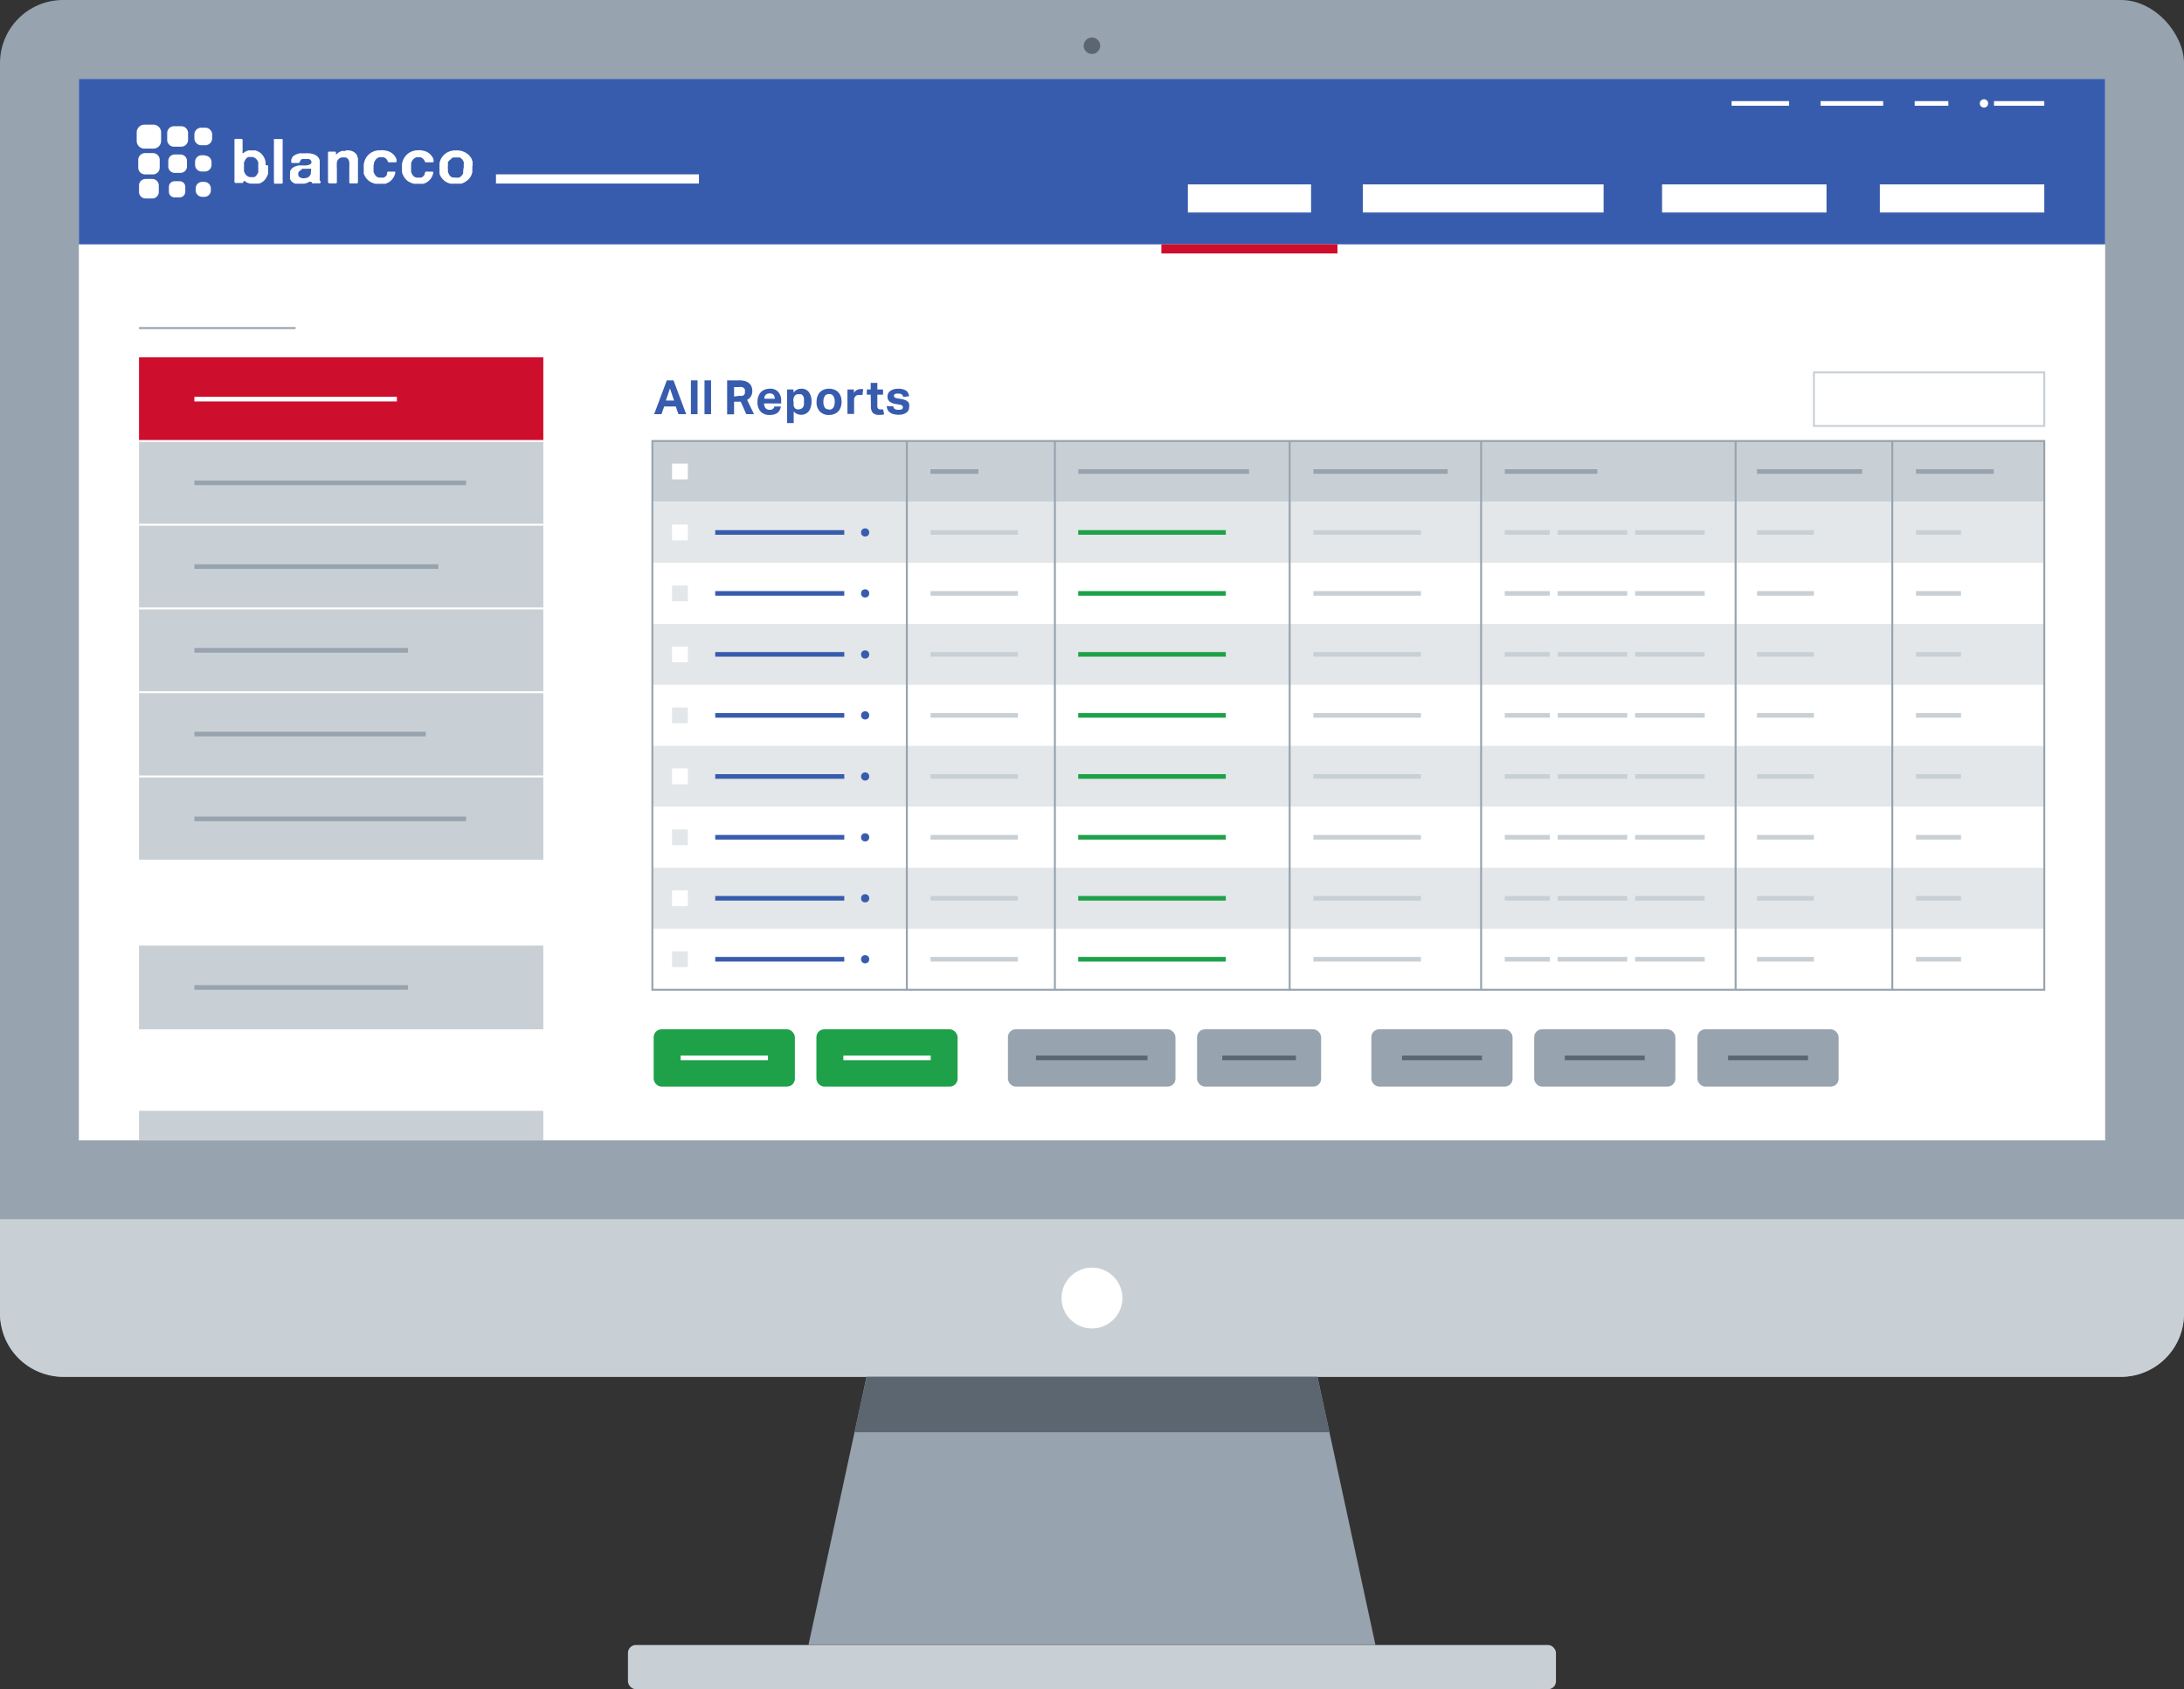<svg xmlns="http://www.w3.org/2000/svg" viewBox="0 0 282.79 218.68"><rect x="0" y="0" width="282.79" height="218.68" fill="#333333" stroke="none"/><defs><style>.cls-1{fill:#c9d0d5;}.cls-2{fill:#97a3ae;}.cls-3{fill:#fff;}.cls-4{fill:#5b6670;}.cls-5{fill:#385cad;}.cls-6{fill:#ce0e2d;}.cls-10,.cls-7,.cls-8{fill:none;stroke-miterlimit:10;stroke-width:0.25px;}.cls-7{stroke:#c9d0d5;}.cls-8{stroke:#fff;}.cls-9{fill:#e3e7e9;}.cls-10{stroke:#97a3ae;}.cls-11{fill:#1ea149;}</style></defs><title>data-erasure-illustration</title><g id="Layer_2" data-name="Layer 2"><g id="Layer_2-2" data-name="Layer 2"><rect class="cls-1" x="81.31" y="212.96" width="120.16" height="5.72" rx="1.02"/><rect class="cls-2" width="282.79" height="178.24" rx="8.17"/><rect class="cls-3" x="72.69" y="-52.27" width="137.42" height="262.37" transform="translate(220.31 -62.48) rotate(90)"/><path class="cls-1" d="M0,157.83v12.25a8.18,8.18,0,0,0,8.17,8.16H274.62a8.19,8.19,0,0,0,8.17-8.16V157.83Z"/><circle class="cls-3" cx="141.39" cy="168.04" r="3.94"/><circle class="cls-4" cx="141.39" cy="5.92" r="1.07"/><polygon class="cls-2" points="178.1 212.96 104.68 212.96 112.2 178.24 170.59 178.24 178.1 212.96"/><polygon class="cls-4" points="170.59 178.24 112.2 178.24 110.65 185.41 172.14 185.41 170.59 178.24"/><rect class="cls-5" x="10.21" y="10.21" width="262.37" height="21.42"/><path class="cls-3" d="M33.44,22.21c0-.05,0-.12,0-.2a1.9,1.9,0,0,0,0-.25v-.25c0-.08,0-.16,0-.22a.83.83,0,0,1,0-.15.25.25,0,0,0,0-.14,1.25,1.25,0,0,0-.33-.48.89.89,0,0,0-.62-.2h-.11l-.11,0-.1,0a.8.8,0,0,0-.37.3,2.25,2.25,0,0,0-.21.44.28.28,0,0,0,0,.13.51.51,0,0,1,0,.13s0,.05,0,.09v.06a.2.2,0,0,1,0,.07.48.48,0,0,0,0,.17.65.65,0,0,0,0,.17.68.68,0,0,1,0,.14.35.35,0,0,0,0,.13,1.76,1.76,0,0,0,.18.39.9.9,0,0,0,.3.28,1,1,0,0,0,.27.11h.09l.08,0h.1l.15,0,.14,0a.77.77,0,0,0,.36-.3,1.65,1.65,0,0,0,.22-.44m1.23-.76a.59.59,0,0,1,0,.17c0,.07,0,.13,0,.16v.07a.15.15,0,0,0,0,.07.59.59,0,0,0,0,.13.49.49,0,0,1,0,.12,1,1,0,0,1,0,.12c0,.06,0,.13,0,.2a.7.7,0,0,1-.06.19,2.43,2.43,0,0,1-.37.63,1.48,1.48,0,0,1-.6.42.94.94,0,0,1-.15.06l-.17,0-.1,0H32.8l-.13,0h-.14l-.1,0a1.71,1.71,0,0,1-.29-.08.85.85,0,0,1-.26-.11l-.09-.07-.09-.07-.05,0,0,0c-.05,0-.08,0-.09,0a.19.19,0,0,0-.05.13.19.19,0,0,1-.07.12l-.11,0H30.6a.21.21,0,0,1-.11,0,.18.18,0,0,1-.13-.15,1.93,1.93,0,0,1,0-.25V18.2a.24.24,0,0,1,0-.15.15.15,0,0,1,.12-.07h0s0,0,0,0h.79a.16.16,0,0,1,.14.13.62.62,0,0,1,0,.21,2,2,0,0,0,0,.23v1.07a.66.66,0,0,0,0,.15.25.25,0,0,1,0,.07.08.08,0,0,0,0,0l.05,0h0l.11-.07.11-.08a1,1,0,0,1,.23-.12,1.28,1.28,0,0,1,.26-.1l.13,0,.13,0h.47l.17,0a.44.44,0,0,1,.15.05,1.78,1.78,0,0,1,.63.39,2.25,2.25,0,0,1,.41.61,1.72,1.72,0,0,1,.07.21l.06.22a.43.43,0,0,1,0,.11s0,.07,0,.12a.11.11,0,0,1,0,.08.33.33,0,0,0,0,.1Z"/><path class="cls-3" d="M35.71,18h.77a.17.17,0,0,1,.12.05.23.23,0,0,1,0,.15c0,.06,0,.12,0,.19v5.11a.34.34,0,0,1,0,.19.24.24,0,0,1-.15.09h-.8a.17.17,0,0,1-.12,0s0-.06-.06-.12V18.51a2.36,2.36,0,0,0,0-.25.37.37,0,0,1,0-.21.12.12,0,0,1,0-.05l.06,0h.08"/><path class="cls-3" d="M40.28,22.18V22a.15.15,0,0,1,0-.09.09.09,0,0,0,0-.06.23.23,0,0,0-.13,0H40l-.12,0-.13,0h-.08a1.46,1.46,0,0,1-.22,0l-.2,0-.13,0L39,22a.77.77,0,0,0-.29.22.5.5,0,0,0-.09.4.4.4,0,0,0,.09.23.37.37,0,0,0,.18.14.92.92,0,0,0,.25.08.93.93,0,0,0,.29,0,1.25,1.25,0,0,0,.29-.05.62.62,0,0,0,.34-.21.79.79,0,0,0,.19-.35.53.53,0,0,0,0-.12.32.32,0,0,1,0-.13Zm1.22,1.25a1.1,1.1,0,0,1,0,.18.1.1,0,0,1-.08.12.27.27,0,0,1-.12,0h-.73a.23.23,0,0,1-.11,0,.18.18,0,0,1-.09-.1.39.39,0,0,0-.08-.1l0,0H40.2l-.08,0a.2.2,0,0,1-.08,0l-.09.06-.1.05-.22.08-.25.06-.11,0H39a.49.49,0,0,1-.17,0h-.08l-.11,0a.17.17,0,0,1-.1,0l-.16,0a.33.33,0,0,1-.14,0,1.69,1.69,0,0,1-.42-.23,1.09,1.09,0,0,1-.27-.38l0-.12a.74.74,0,0,1,0-.14.12.12,0,0,1,0-.08.19.19,0,0,0,0-.08,1,1,0,0,1,0-.11v-.11a.34.34,0,0,0,0-.13,1.05,1.05,0,0,0,0-.19.77.77,0,0,1,.07-.16,1,1,0,0,1,.32-.36,2.07,2.07,0,0,1,.47-.21.86.86,0,0,1,.23-.06l.23,0,.14,0,.15,0a.25.25,0,0,1,.12,0,.25.25,0,0,0,.12,0h.12l.13,0,.32-.07a.51.51,0,0,0,.26-.14.39.39,0,0,0,.1-.16s0,0,0,0a.08.08,0,0,1,0,0s0,0,0,0v-.05s0,0,0-.07a.07.07,0,0,0,0,0,.5.5,0,0,0-.35-.34.84.84,0,0,0-.18,0,.74.74,0,0,0-.21,0l-.21,0a.61.61,0,0,0-.17,0l-.1,0-.09.06-.09.09a.41.41,0,0,0-.06.11,1,1,0,0,0-.07.15.18.18,0,0,1-.12.1l-.14,0h-.74l0,0a.13.13,0,0,1-.09-.1v-.08s0-.06,0-.08,0-.11,0-.16.05-.1.07-.15a.22.22,0,0,0,.05-.08l0-.08a.91.91,0,0,1,.17-.17l0,0,.08-.06.07-.05a2,2,0,0,1,.3-.14l.33-.1a.66.66,0,0,1,.21,0l.21,0h.19a4.75,4.75,0,0,1,.66,0,2.39,2.39,0,0,1,.57.12,1.37,1.37,0,0,1,.43.24,1,1,0,0,1,.29.39.79.79,0,0,1,.06.32c0,.12,0,.24,0,.36V23a.88.88,0,0,0,0,.29v.05a.43.43,0,0,0,0,.05"/><path class="cls-3" d="M44.83,19.46a1.88,1.88,0,0,1,.83.13,1.25,1.25,0,0,1,.53.46.66.66,0,0,1,.09.19c0,.07,0,.14.07.21a.5.5,0,0,1,0,.12.36.36,0,0,0,0,.11s0,.06,0,.07a1.79,1.79,0,0,1,0,.24v2.27c0,.11,0,.21,0,.3a.16.16,0,0,1-.12.18l-.12,0h-.76a.19.19,0,0,1-.12-.07.25.25,0,0,1,0-.13V21.6a4.68,4.68,0,0,0,0-.55.8.8,0,0,0-.15-.44.65.65,0,0,0-.34-.23h-.09l-.09,0a.4.4,0,0,0-.11,0h-.2a.81.81,0,0,0-.31.13.76.76,0,0,0-.32.54,6.51,6.51,0,0,0,0,.81v1.66a.5.5,0,0,1,0,.12.17.17,0,0,1-.14.1l-.22,0h-.6a.14.14,0,0,1-.13-.06.29.29,0,0,1-.06-.21V19.91c0-.06,0-.11,0-.16a.17.17,0,0,1,.05-.12.07.07,0,0,1,0,0l.08,0h.69l.12,0a.14.14,0,0,1,.08.07l0,.11a.15.15,0,0,1,0,.06.09.09,0,0,0,0,.05.11.11,0,0,0,0,.05l0,0a.15.15,0,0,0,.15-.06l.12-.11a2.16,2.16,0,0,1,.5-.26.76.76,0,0,1,.16,0l.17,0h.14"/><path class="cls-3" d="M49.3,19.45a2.55,2.55,0,0,1,1.13.19,1.79,1.79,0,0,1,.72.61,1.27,1.27,0,0,1,.2.44l0,.11a.2.2,0,0,1,0,.11.13.13,0,0,1-.12.1l-.2,0h-.59a.2.2,0,0,1-.13,0,.18.18,0,0,1-.09-.1,1.47,1.47,0,0,0-.06-.14l-.11-.16a.86.86,0,0,0-.14-.13,1,1,0,0,0-.25-.12h-.1l-.1,0h-.08a1,1,0,0,0-.27,0,.94.94,0,0,0-.39.23,1.13,1.13,0,0,0-.24.36.6.6,0,0,0-.06.19c0,.07,0,.14-.05.22a.13.13,0,0,0,0,.06.2.2,0,0,1,0,.07,1.35,1.35,0,0,0,0,.22,1.21,1.21,0,0,0,0,.23.22.22,0,0,0,0,.09.52.52,0,0,1,0,.11.5.5,0,0,0,0,.12,2.68,2.68,0,0,0,.16.34,1,1,0,0,0,.23.26l.1.06a.89.89,0,0,0,.19.07l.24,0h.17l.12,0,.1,0a.87.87,0,0,0,.39-.31.41.41,0,0,0,0-.09.93.93,0,0,1,.05-.1,1.42,1.42,0,0,0,0-.16.26.26,0,0,1,.12-.11.7.7,0,0,1,.24,0h.4l.1,0h.14l.05,0a.19.19,0,0,1,0,.09.29.29,0,0,1,0,.13,2.09,2.09,0,0,1-.19.48,1.81,1.81,0,0,1-1.09.87l-.17,0a1.08,1.08,0,0,0-.19,0h-.54a.26.26,0,0,0-.12,0,.2.2,0,0,1-.11,0h-.17l-.18-.05-.15-.06a1.81,1.81,0,0,1-.66-.41,2.08,2.08,0,0,1-.44-.64.76.76,0,0,1-.06-.16,1.21,1.21,0,0,1,0-.18.13.13,0,0,1,0-.06.25.25,0,0,0,0-.07.36.36,0,0,1,0-.11.45.45,0,0,0,0-.12V21.8a.29.29,0,0,1,0-.09.3.3,0,0,1,0-.1v-.07a.08.08,0,0,1,0-.07.34.34,0,0,0,0-.1.34.34,0,0,1,0-.1c0-.1.05-.19.07-.28a2,2,0,0,1,.07-.26,2.39,2.39,0,0,1,.47-.7,2,2,0,0,1,.71-.44.73.73,0,0,1,.24-.07l.26-.06h.25"/><path class="cls-3" d="M54.09,19.45a2.55,2.55,0,0,1,1.13.19,1.79,1.79,0,0,1,.72.61,1.27,1.27,0,0,1,.2.44l0,.11a.2.2,0,0,1,0,.11c0,.06-.06.1-.12.1l-.2,0h-.59a.2.2,0,0,1-.13,0,.18.18,0,0,1-.09-.1s0-.09-.07-.14a.91.91,0,0,0-.11-.16.53.53,0,0,0-.13-.13,1,1,0,0,0-.26-.12h-.1l-.09,0H54.2a1,1,0,0,0-.27,0,.94.94,0,0,0-.39.23,1.13,1.13,0,0,0-.24.36,1.07,1.07,0,0,0-.07.19c0,.07,0,.14,0,.22a.13.13,0,0,0,0,.06.2.2,0,0,1,0,.07,1.35,1.35,0,0,0,0,.22,1.21,1.21,0,0,0,0,.23.22.22,0,0,0,0,.09.52.52,0,0,1,0,.11.5.5,0,0,0,0,.12,1.77,1.77,0,0,0,.16.34,1,1,0,0,0,.23.26l.1.06a.73.73,0,0,0,.19.07l.24,0h.17l.12,0,.1,0a.84.84,0,0,0,.38-.31.47.47,0,0,0,.06-.09l0-.1a1.66,1.66,0,0,0,.06-.16.26.26,0,0,1,.12-.11.7.7,0,0,1,.24,0h.4l.1,0h.13a.06.06,0,0,1,0,0,.15.15,0,0,1,.06.09.2.2,0,0,1,0,.13,2.67,2.67,0,0,1-.18.48,1.81,1.81,0,0,1-1.09.87l-.18,0-.18,0H54a.26.26,0,0,0-.12,0,.25.25,0,0,1-.12,0H53.6l-.18-.05a1,1,0,0,1-.16-.06,2,2,0,0,1-.66-.41,2.25,2.25,0,0,1-.43-.64.77.77,0,0,1-.07-.16,1.21,1.21,0,0,0-.05-.18v-.06a.25.25,0,0,0,0-.07.36.36,0,0,1,0-.11.45.45,0,0,0,0-.12V21.8a.15.15,0,0,1,0-.09.16.16,0,0,1,0-.1v-.07a.08.08,0,0,1,0-.07.34.34,0,0,0,0-.1.34.34,0,0,1,0-.1c0-.1,0-.19.07-.28a1.11,1.11,0,0,1,.07-.26,2.21,2.21,0,0,1,.47-.7,2,2,0,0,1,.71-.44.73.73,0,0,1,.24-.07l.26-.06h.25"/><path class="cls-3" d="M60.05,21.78v-.3a.15.15,0,0,1,0-.09.28.28,0,0,0,0-.09.09.09,0,0,0,0-.05l0-.13a.5.5,0,0,0,0-.13,1.44,1.44,0,0,0-.21-.37,1,1,0,0,0-.34-.24l-.1,0-.1,0-.15,0h-.26a.27.27,0,0,1-.12,0l-.09,0a.88.88,0,0,0-.34.26A1.25,1.25,0,0,0,58,21a1,1,0,0,0,0,.17l0,.18a.25.25,0,0,0,0,.08v.09a1,1,0,0,0,0,.34V22a.59.59,0,0,1,0,.13l0,.12a2.59,2.59,0,0,0,.18.4.8.8,0,0,0,.3.27.38.38,0,0,0,.13.06l.15,0h.12L59,23h.13l.14,0,.12,0a.78.78,0,0,0,.35-.22,1.07,1.07,0,0,0,.23-.34,1,1,0,0,0,0-.16,1.36,1.36,0,0,1,0-.17A.13.13,0,0,0,60,22a.13.13,0,0,1,0-.06v-.08a.25.25,0,0,1,0-.08m1.16-.29a.46.46,0,0,1,0,.14.52.52,0,0,1,0,.14v.08a.53.53,0,0,0,0,.13.62.62,0,0,1,0,.13l0,.1s0,.07,0,.11a.64.64,0,0,0-.06.18,1.34,1.34,0,0,1-.07.18,1.78,1.78,0,0,1-.46.63,2.51,2.51,0,0,1-.68.41.83.83,0,0,1-.21.06l-.21,0-.09,0h-.65a.11.11,0,0,1-.08,0H58.5l-.16,0a.43.43,0,0,1-.16-.05L58,23.67l-.18-.08a2.25,2.25,0,0,1-.5-.4,1.86,1.86,0,0,1-.35-.54.52.52,0,0,1-.06-.16s0-.11,0-.17a.25.25,0,0,1,0-.07.25.25,0,0,0,0-.08.51.51,0,0,1,0-.13.68.68,0,0,0,0-.14v-.14a.28.28,0,0,1,0-.14c0-.06,0-.11,0-.14v-.06a.19.19,0,0,0,0-.08.14.14,0,0,1,0-.09.17.17,0,0,0,0-.07.22.22,0,0,1,0-.08.83.83,0,0,0,.06-.21,1.59,1.59,0,0,1,.07-.2,2,2,0,0,1,.36-.55,2.35,2.35,0,0,1,.51-.41l.17-.08.19-.07a.79.79,0,0,1,.22-.06l.24-.05h.25a2.61,2.61,0,0,1,.83.09,2.3,2.3,0,0,1,.63.3l.19.14a.64.64,0,0,1,.16.17,1,1,0,0,1,.13.16l.11.17a.66.66,0,0,1,.09.19c0,.07,0,.14.07.22s0,.09,0,.13l0,.15a.15.15,0,0,1,0,.07.13.13,0,0,0,0,.06.14.14,0,0,1,0,.09.28.28,0,0,0,0,.09"/><path class="cls-3" d="M23.26,23.46H22.6a.73.73,0,0,0-.73.72v.65a.73.73,0,0,0,.73.72h.66a.73.73,0,0,0,.73-.72v-.65a.73.73,0,0,0-.73-.72"/><path class="cls-3" d="M26.48,23.54h-.27a.85.85,0,0,0-.87.82v.27a.84.84,0,0,0,.82.85h.28a.83.83,0,0,0,.86-.81v-.27a.84.84,0,0,0-.83-.85"/><path class="cls-3" d="M26.52,20.1h-.4a.85.85,0,0,0-.86.86v.39a.85.85,0,0,0,.86.85h.4a.86.86,0,0,0,.87-.85V21a.86.86,0,0,0-.87-.86"/><path class="cls-3" d="M19.79,19.82h-1a.88.88,0,0,0-.89.88v1a.88.88,0,0,0,.89.88h1a.88.88,0,0,0,.89-.88v-1a.88.88,0,0,0-.89-.88"/><path class="cls-3" d="M19.86,16.14H18.7a1,1,0,0,0-1,.95v1.15a1,1,0,0,0,1,1h1.16a1,1,0,0,0,1-1V17.09a1,1,0,0,0-1-.95"/><path class="cls-3" d="M23.45,16.34h-.91a.88.88,0,0,0-.89.87v.9a.88.88,0,0,0,.89.88h.91a.89.89,0,0,0,.9-.88v-.9a.88.88,0,0,0-.9-.87"/><path class="cls-3" d="M19.72,23.17h-.88A.84.84,0,0,0,18,24v.86a.84.84,0,0,0,.84.83h.88a.84.84,0,0,0,.84-.83V24a.84.84,0,0,0-.84-.83"/><path class="cls-3" d="M23.36,20h-.73a.83.83,0,0,0-.84.83v.72a.83.83,0,0,0,.84.83h.73a.84.84,0,0,0,.85-.83v-.72a.84.84,0,0,0-.85-.83"/><path class="cls-3" d="M26.58,16.53h-.51a.89.89,0,0,0-.9.88v.5a.89.89,0,0,0,.9.89h.51a.89.89,0,0,0,.89-.89v-.5a.89.89,0,0,0-.89-.88"/><rect class="cls-3" x="64.22" y="22.57" width="26.28" height="1.19"/><rect class="cls-3" x="258.19" y="13.09" width="6.51" height="0.6"/><rect class="cls-6" x="150.38" y="31.62" width="22.8" height="1.19"/><rect class="cls-3" x="153.81" y="23.87" width="15.95" height="3.64"/><rect class="cls-3" x="176.46" y="23.87" width="31.18" height="3.64"/><rect class="cls-3" x="215.21" y="23.87" width="21.29" height="3.64"/><rect class="cls-3" x="243.41" y="23.87" width="21.29" height="3.64"/><path class="cls-3" d="M257.43,13.39a.54.54,0,1,1-.53-.54A.53.53,0,0,1,257.43,13.39Z"/><rect class="cls-3" x="247.92" y="13.09" width="4.36" height="0.6"/><rect class="cls-3" x="235.73" y="13.09" width="8.11" height="0.6"/><rect class="cls-3" x="224.21" y="13.09" width="7.44" height="0.6"/><path class="cls-5" d="M86.34,49.24h.87l1.64,4.38h-1l-.35-1H86l-.35,1H84.7Zm.94,2.61-.53-1.56-.53,1.56Z"/><path class="cls-5" d="M89.46,49.24h.86v4.38h-.86Z"/><path class="cls-5" d="M91.22,49.24h.85v4.38h-.85Z"/><path class="cls-5" d="M94.15,49.24H95.7a2.6,2.6,0,0,1,.85.12,1.4,1.4,0,0,1,.52.32,1,1,0,0,1,.26.43,1.48,1.48,0,0,1,.08.46,1.41,1.41,0,0,1-.16.71,1.19,1.19,0,0,1-.51.48l.89,1.86h-1L95.91,52h-.86v1.64h-.9Zm1.61,2a1.25,1.25,0,0,0,.36,0,.54.54,0,0,0,.22-.13.43.43,0,0,0,.11-.2,1,1,0,0,0,0-.25.85.85,0,0,0,0-.23.59.59,0,0,0-.13-.19.68.68,0,0,0-.24-.13,1.54,1.54,0,0,0-.4,0h-.63v1.22Z"/><path class="cls-5" d="M101.11,52.62a1.28,1.28,0,0,1-.43.82,1.64,1.64,0,0,1-1,.28,1.53,1.53,0,0,1-1.2-.45,1.76,1.76,0,0,1-.4-1.24,2,2,0,0,1,.12-.72,1.46,1.46,0,0,1,.32-.54,1.25,1.25,0,0,1,.51-.33,1.67,1.67,0,0,1,.65-.12,1.35,1.35,0,0,1,1.1.43,1.64,1.64,0,0,1,.37,1.13v.35H98.93a1,1,0,0,0,.19.6.68.68,0,0,0,.55.22.54.54,0,0,0,.6-.43Zm-.79-1a.78.78,0,0,0-.16-.51.66.66,0,0,0-.51-.18.73.73,0,0,0-.3.05.71.71,0,0,0-.22.15.83.83,0,0,0-.14.22.81.81,0,0,0,0,.27Z"/><path class="cls-5" d="M101.92,50.42h.83v.42a1.19,1.19,0,0,1,1-.52,1.15,1.15,0,0,1,1,.46,2.05,2.05,0,0,1,.33,1.24,2.5,2.5,0,0,1-.1.69,1.52,1.52,0,0,1-.27.54,1.22,1.22,0,0,1-.44.34,1.34,1.34,0,0,1-1.06,0,1.05,1.05,0,0,1-.44-.34v1.52h-.86Zm.85,1.62a2.14,2.14,0,0,0,0,.5.71.71,0,0,0,.17.31.63.63,0,0,0,.25.14,1.07,1.07,0,0,0,.25,0,.76.76,0,0,0,.27-.05.66.66,0,0,0,.23-.18,1,1,0,0,0,.15-.31,1.93,1.93,0,0,0,0-.45,2.14,2.14,0,0,0,0-.48.89.89,0,0,0-.14-.31.6.6,0,0,0-.22-.17.76.76,0,0,0-.27,0,.73.73,0,0,0-.27,0,.79.79,0,0,0-.23.14.71.71,0,0,0-.18.29,1.47,1.47,0,0,0-.06.46Z"/><path class="cls-5" d="M107.35,53.72a1.55,1.55,0,0,1-1.19-.45,1.7,1.7,0,0,1-.43-1.26,1.94,1.94,0,0,1,.12-.7,1.46,1.46,0,0,1,.32-.54,1.5,1.5,0,0,1,.51-.33,1.81,1.81,0,0,1,.67-.12,1.78,1.78,0,0,1,.67.12,1.54,1.54,0,0,1,.52.33,1.61,1.61,0,0,1,.32.54,2.19,2.19,0,0,1,.11.7,2,2,0,0,1-.12.72,1.35,1.35,0,0,1-.32.53,1.39,1.39,0,0,1-.51.34A1.78,1.78,0,0,1,107.35,53.72Zm0-.69a.63.63,0,0,0,.55-.26,1.36,1.36,0,0,0,.18-.76,1.28,1.28,0,0,0-.18-.74.6.6,0,0,0-.55-.26.62.62,0,0,0-.55.26,1.28,1.28,0,0,0-.18.74,1.33,1.33,0,0,0,.18.76A.63.63,0,0,0,107.35,53Z"/><path class="cls-5" d="M109.73,50.42h.84v.45a1,1,0,0,1,.38-.38,1,1,0,0,1,.48-.12h.2l.14,0-.1.77a1.86,1.86,0,0,0-.36,0,1.12,1.12,0,0,0-.27,0,.56.56,0,0,0-.24.13.62.62,0,0,0-.21.47v1.85h-.86Z"/><path class="cls-5" d="M112.74,51.09h-.5v-.67h.5v-.85h.86v.85h.74v.67h-.74v1.47a.47.47,0,0,0,.1.34A.4.4,0,0,0,114,53h.18a.47.47,0,0,0,.17,0l.13.63a2.49,2.49,0,0,1-.35.08l-.32,0a1.11,1.11,0,0,1-.78-.25,1.17,1.17,0,0,1-.26-.85Z"/><path class="cls-5" d="M115.67,52.6a.44.44,0,0,0,.23.37,1,1,0,0,0,.44.08,1,1,0,0,0,.44-.07.29.29,0,0,0,.13-.25.33.33,0,0,0-.09-.22.5.5,0,0,0-.31-.12l-.44-.08a1.87,1.87,0,0,1-.87-.31.81.81,0,0,1-.28-.68.87.87,0,0,1,.1-.42,1,1,0,0,1,.28-.31,1.63,1.63,0,0,1,.44-.2,2.45,2.45,0,0,1,.56-.07,2.32,2.32,0,0,1,.64.08,1.37,1.37,0,0,1,.42.2.79.79,0,0,1,.24.31,1.29,1.29,0,0,1,.12.38l-.76.1a.6.6,0,0,0-.2-.33.73.73,0,0,0-.44-.1,1.17,1.17,0,0,0-.29,0,.54.54,0,0,0-.17.07.24.24,0,0,0-.1.1.36.36,0,0,0,0,.1.25.25,0,0,0,.09.22.93.93,0,0,0,.37.12l.41.07a2.73,2.73,0,0,1,.55.14,1.22,1.22,0,0,1,.36.21.71.71,0,0,1,.18.3,1.56,1.56,0,0,1,0,.4.86.86,0,0,1-.34.72,1.7,1.7,0,0,1-1.06.28,2.44,2.44,0,0,1-.55-.06,1.17,1.17,0,0,1-.46-.18,1,1,0,0,1-.34-.34,1.08,1.08,0,0,1-.15-.54Z"/><rect class="cls-6" x="18" y="46.25" width="52.35" height="10.84"/><rect class="cls-7" x="234.87" y="48.21" width="29.83" height="6.93"/><rect class="cls-1" x="18" y="57.09" width="52.35" height="10.84"/><rect class="cls-1" x="18" y="67.93" width="52.35" height="10.84"/><rect class="cls-1" x="18" y="78.77" width="52.35" height="10.84"/><rect class="cls-1" x="18" y="89.61" width="52.35" height="10.84"/><rect class="cls-1" x="18" y="100.45" width="52.35" height="10.84"/><rect class="cls-1" x="18" y="122.41" width="52.35" height="10.84"/><rect class="cls-1" x="18" y="143.8" width="52.35" height="3.82"/><rect class="cls-3" x="25.17" y="51.37" width="26.22" height="0.6"/><rect class="cls-2" x="25.17" y="62.21" width="35.18" height="0.6"/><rect class="cls-2" x="25.17" y="73.05" width="31.59" height="0.6"/><rect class="cls-2" x="25.17" y="83.89" width="27.65" height="0.6"/><rect class="cls-2" x="25.17" y="127.53" width="27.65" height="0.6"/><rect class="cls-2" x="25.17" y="94.73" width="29.95" height="0.6"/><rect class="cls-2" x="25.17" y="105.71" width="35.18" height="0.6"/><line class="cls-8" x1="18" y1="67.93" x2="70.35" y2="67.93"/><line class="cls-8" x1="18" y1="57.09" x2="70.35" y2="57.09"/><line class="cls-8" x1="18" y1="78.77" x2="70.35" y2="78.77"/><line class="cls-8" x1="18" y1="89.61" x2="70.35" y2="89.61"/><line class="cls-8" x1="18" y1="100.52" x2="70.35" y2="100.52"/><rect class="cls-1" x="84.47" y="57.09" width="32.95" height="7.89"/><rect class="cls-1" x="117.42" y="57.09" width="19.17" height="7.89"/><rect class="cls-1" x="136.59" y="57.09" width="30.4" height="7.89"/><rect class="cls-1" x="166.99" y="57.09" width="24.78" height="7.89"/><rect class="cls-1" x="191.78" y="57.09" width="32.95" height="7.89"/><rect class="cls-1" x="224.73" y="57.09" width="20.29" height="7.89"/><rect class="cls-1" x="245.02" y="57.09" width="19.68" height="7.89"/><rect class="cls-9" x="84.47" y="64.99" width="32.95" height="7.89"/><rect class="cls-9" x="117.42" y="64.99" width="19.17" height="7.89"/><rect class="cls-9" x="136.59" y="64.99" width="30.4" height="7.89"/><rect class="cls-9" x="166.99" y="64.99" width="24.78" height="7.89"/><rect class="cls-9" x="191.78" y="64.99" width="32.95" height="7.89"/><rect class="cls-9" x="224.73" y="64.99" width="20.29" height="7.89"/><rect class="cls-9" x="245.02" y="64.99" width="19.68" height="7.89"/><rect class="cls-3" x="84.47" y="72.88" width="32.95" height="7.89"/><rect class="cls-3" x="117.42" y="72.88" width="19.17" height="7.89"/><rect class="cls-3" x="136.59" y="72.88" width="30.4" height="7.89"/><rect class="cls-3" x="166.99" y="72.88" width="24.78" height="7.89"/><rect class="cls-3" x="191.78" y="72.88" width="32.95" height="7.89"/><rect class="cls-3" x="224.73" y="72.88" width="20.29" height="7.89"/><rect class="cls-3" x="245.02" y="72.88" width="19.68" height="7.89"/><rect class="cls-9" x="84.47" y="80.77" width="32.95" height="7.89"/><rect class="cls-9" x="117.42" y="80.77" width="19.17" height="7.89"/><rect class="cls-9" x="136.59" y="80.77" width="30.4" height="7.89"/><rect class="cls-9" x="166.99" y="80.77" width="24.78" height="7.89"/><rect class="cls-9" x="191.78" y="80.77" width="32.95" height="7.89"/><rect class="cls-9" x="224.73" y="80.77" width="20.29" height="7.89"/><rect class="cls-9" x="245.02" y="80.77" width="19.68" height="7.89"/><rect class="cls-3" x="84.47" y="88.66" width="32.95" height="7.89"/><rect class="cls-3" x="117.42" y="88.66" width="19.17" height="7.89"/><rect class="cls-3" x="136.59" y="88.66" width="30.4" height="7.89"/><rect class="cls-3" x="166.99" y="88.66" width="24.78" height="7.89"/><rect class="cls-3" x="191.78" y="88.66" width="32.95" height="7.89"/><rect class="cls-3" x="224.73" y="88.66" width="20.29" height="7.89"/><rect class="cls-3" x="245.02" y="88.66" width="19.68" height="7.89"/><rect class="cls-9" x="84.47" y="96.56" width="32.95" height="7.89"/><rect class="cls-9" x="117.42" y="96.56" width="19.17" height="7.89"/><rect class="cls-9" x="136.59" y="96.56" width="30.4" height="7.89"/><rect class="cls-9" x="166.99" y="96.56" width="24.78" height="7.89"/><rect class="cls-9" x="191.78" y="96.56" width="32.95" height="7.89"/><rect class="cls-9" x="224.73" y="96.56" width="20.29" height="7.89"/><rect class="cls-9" x="245.02" y="96.56" width="19.68" height="7.89"/><rect class="cls-3" x="84.47" y="104.45" width="32.95" height="7.89"/><rect class="cls-3" x="117.42" y="104.45" width="19.17" height="7.89"/><rect class="cls-3" x="136.59" y="104.45" width="30.4" height="7.89"/><rect class="cls-3" x="166.99" y="104.45" width="24.78" height="7.89"/><rect class="cls-3" x="191.78" y="104.45" width="32.95" height="7.89"/><rect class="cls-3" x="224.73" y="104.45" width="20.29" height="7.89"/><rect class="cls-3" x="245.02" y="104.45" width="19.68" height="7.89"/><rect class="cls-9" x="84.47" y="112.34" width="32.95" height="7.89"/><rect class="cls-9" x="117.42" y="112.34" width="19.17" height="7.89"/><rect class="cls-9" x="136.59" y="112.34" width="30.4" height="7.89"/><rect class="cls-9" x="166.99" y="112.34" width="24.78" height="7.89"/><rect class="cls-9" x="191.78" y="112.34" width="32.95" height="7.89"/><rect class="cls-9" x="224.73" y="112.34" width="20.29" height="7.89"/><rect class="cls-9" x="245.02" y="112.34" width="19.68" height="7.89"/><rect class="cls-3" x="84.47" y="120.23" width="32.95" height="7.89"/><rect class="cls-3" x="117.42" y="120.23" width="19.17" height="7.89"/><rect class="cls-3" x="136.59" y="120.23" width="30.4" height="7.89"/><rect class="cls-3" x="166.99" y="120.23" width="24.78" height="7.89"/><rect class="cls-3" x="191.78" y="120.23" width="32.95" height="7.89"/><rect class="cls-3" x="224.73" y="120.23" width="20.29" height="7.89"/><rect class="cls-3" x="245.02" y="120.23" width="19.68" height="7.89"/><line class="cls-10" x1="117.42" y1="57.09" x2="117.42" y2="128.13"/><line class="cls-10" x1="136.59" y1="57.09" x2="136.59" y2="128.13"/><line class="cls-10" x1="166.99" y1="57.09" x2="166.99" y2="128.13"/><line class="cls-10" x1="191.78" y1="57.09" x2="191.78" y2="128.13"/><line class="cls-10" x1="224.73" y1="57.09" x2="224.73" y2="128.13"/><line class="cls-10" x1="245.02" y1="57.09" x2="245.02" y2="128.13"/><rect class="cls-10" x="84.47" y="57.09" width="180.23" height="71.04"/><rect class="cls-3" x="87.02" y="60.02" width="2.04" height="2.04"/><rect class="cls-3" x="87.02" y="67.91" width="2.04" height="2.04"/><rect class="cls-9" x="87.02" y="75.8" width="2.04" height="2.04"/><rect class="cls-3" x="87.02" y="83.7" width="2.04" height="2.04"/><rect class="cls-9" x="87.02" y="91.59" width="2.04" height="2.04"/><rect class="cls-3" x="87.02" y="99.48" width="2.04" height="2.04"/><rect class="cls-9" x="87.02" y="107.37" width="2.04" height="2.04"/><rect class="cls-3" x="87.02" y="115.27" width="2.04" height="2.04"/><rect class="cls-9" x="87.02" y="123.16" width="2.04" height="2.04"/><rect class="cls-5" x="92.61" y="68.63" width="16.71" height="0.6" transform="translate(201.93 137.86) rotate(180)"/><circle class="cls-5" cx="112.02" cy="68.93" r="0.53"/><rect class="cls-5" x="92.61" y="76.53" width="16.71" height="0.6" transform="translate(201.93 153.65) rotate(180)"/><circle class="cls-5" cx="112.02" cy="76.82" r="0.53"/><rect class="cls-5" x="92.61" y="84.42" width="16.71" height="0.6" transform="translate(201.93 169.43) rotate(180)"/><circle class="cls-5" cx="112.02" cy="84.72" r="0.53"/><rect class="cls-5" x="92.61" y="92.31" width="16.71" height="0.6" transform="translate(201.93 185.22) rotate(180)"/><circle class="cls-5" cx="112.02" cy="92.61" r="0.53"/><rect class="cls-5" x="92.61" y="100.22" width="16.71" height="0.6" transform="translate(201.93 201.04) rotate(180)"/><circle class="cls-5" cx="112.02" cy="100.52" r="0.53"/><rect class="cls-5" x="92.61" y="108.1" width="16.71" height="0.6" transform="translate(201.93 216.79) rotate(180)"/><circle class="cls-5" cx="112.02" cy="108.4" r="0.53"/><rect class="cls-5" x="92.61" y="115.99" width="16.71" height="0.6" transform="translate(201.93 232.58) rotate(180)"/><circle class="cls-5" cx="112.02" cy="116.29" r="0.53"/><rect class="cls-5" x="92.61" y="123.88" width="16.71" height="0.6" transform="translate(201.93 248.36) rotate(180)"/><rect class="cls-1" x="120.49" y="68.63" width="11.31" height="0.6" transform="translate(252.29 137.86) rotate(180)"/><rect class="cls-1" x="120.49" y="76.53" width="11.31" height="0.6" transform="translate(252.29 153.65) rotate(180)"/><rect class="cls-1" x="120.49" y="84.42" width="11.31" height="0.6" transform="translate(252.29 169.43) rotate(180)"/><rect class="cls-1" x="120.49" y="92.31" width="11.31" height="0.6" transform="translate(252.29 185.22) rotate(180)"/><rect class="cls-1" x="120.49" y="100.22" width="11.31" height="0.6" transform="translate(252.29 201.04) rotate(180)"/><rect class="cls-1" x="120.49" y="108.1" width="11.31" height="0.6" transform="translate(252.29 216.79) rotate(180)"/><rect class="cls-1" x="120.49" y="115.99" width="11.31" height="0.6" transform="translate(252.29 232.58) rotate(180)"/><rect class="cls-1" x="120.49" y="123.88" width="11.31" height="0.6" transform="translate(252.29 248.36) rotate(180)"/><rect class="cls-1" x="170.05" y="68.63" width="13.93" height="0.6" transform="translate(354.04 137.86) rotate(180)"/><rect class="cls-1" x="170.05" y="76.53" width="13.93" height="0.6" transform="translate(354.04 153.65) rotate(180)"/><rect class="cls-1" x="170.05" y="84.42" width="13.93" height="0.6" transform="translate(354.04 169.43) rotate(180)"/><rect class="cls-1" x="170.05" y="92.31" width="13.93" height="0.6" transform="translate(354.04 185.22) rotate(180)"/><rect class="cls-1" x="170.05" y="100.22" width="13.93" height="0.6" transform="translate(354.04 201.04) rotate(180)"/><rect class="cls-1" x="170.05" y="108.1" width="13.93" height="0.6" transform="translate(354.04 216.79) rotate(180)"/><rect class="cls-1" x="170.05" y="115.99" width="13.93" height="0.6" transform="translate(354.04 232.58) rotate(180)"/><rect class="cls-1" x="170.05" y="123.88" width="13.93" height="0.6" transform="translate(354.04 248.36) rotate(180)"/><rect class="cls-1" x="194.84" y="68.63" width="5.83" height="0.6" transform="translate(395.51 137.86) rotate(180)"/><rect class="cls-1" x="194.84" y="76.53" width="5.83" height="0.6" transform="translate(395.51 153.65) rotate(180)"/><rect class="cls-1" x="194.84" y="84.42" width="5.83" height="0.6" transform="translate(395.51 169.43) rotate(180)"/><rect class="cls-1" x="194.84" y="92.31" width="5.83" height="0.6" transform="translate(395.51 185.22) rotate(180)"/><rect class="cls-1" x="194.84" y="100.22" width="5.83" height="0.6" transform="translate(395.51 201.04) rotate(180)"/><rect class="cls-1" x="194.84" y="108.1" width="5.83" height="0.6" transform="translate(395.51 216.79) rotate(180)"/><rect class="cls-1" x="194.84" y="115.99" width="5.83" height="0.6" transform="translate(395.51 232.58) rotate(180)"/><rect class="cls-1" x="194.84" y="123.88" width="5.83" height="0.6" transform="translate(395.51 248.36) rotate(180)"/><rect class="cls-1" x="227.5" y="68.63" width="7.37" height="0.6" transform="translate(462.37 137.86) rotate(180)"/><rect class="cls-1" x="227.5" y="76.53" width="7.37" height="0.6" transform="translate(462.37 153.65) rotate(180)"/><rect class="cls-1" x="227.5" y="84.42" width="7.37" height="0.6" transform="translate(462.37 169.43) rotate(180)"/><rect class="cls-1" x="227.5" y="92.31" width="7.37" height="0.6" transform="translate(462.37 185.22) rotate(180)"/><rect class="cls-1" x="227.5" y="100.22" width="7.37" height="0.6" transform="translate(462.37 201.04) rotate(180)"/><rect class="cls-1" x="227.5" y="108.1" width="7.37" height="0.6" transform="translate(462.37 216.79) rotate(180)"/><rect class="cls-1" x="227.5" y="115.99" width="7.37" height="0.6" transform="translate(462.37 232.58) rotate(180)"/><rect class="cls-1" x="227.5" y="123.88" width="7.37" height="0.6" transform="translate(462.37 248.36) rotate(180)"/><rect class="cls-1" x="248.08" y="68.63" width="5.83" height="0.6" transform="translate(502 137.86) rotate(180)"/><rect class="cls-1" x="248.08" y="76.53" width="5.83" height="0.6" transform="translate(502 153.65) rotate(180)"/><rect class="cls-1" x="248.08" y="84.42" width="5.83" height="0.6" transform="translate(502 169.43) rotate(180)"/><rect class="cls-1" x="248.08" y="92.31" width="5.83" height="0.6" transform="translate(502 185.22) rotate(180)"/><rect class="cls-1" x="248.08" y="100.22" width="5.83" height="0.6" transform="translate(502 201.04) rotate(180)"/><rect class="cls-1" x="248.08" y="108.1" width="5.83" height="0.6" transform="translate(502 216.79) rotate(180)"/><rect class="cls-1" x="248.08" y="115.99" width="5.83" height="0.6" transform="translate(502 232.58) rotate(180)"/><rect class="cls-1" x="248.08" y="123.88" width="5.83" height="0.6" transform="translate(502 248.36) rotate(180)"/><rect class="cls-1" x="201.69" y="68.63" width="9.01" height="0.6" transform="translate(412.39 137.86) rotate(180)"/><rect class="cls-1" x="201.69" y="76.53" width="9.01" height="0.6" transform="translate(412.39 153.65) rotate(180)"/><rect class="cls-1" x="201.69" y="84.42" width="9.01" height="0.6" transform="translate(412.39 169.43) rotate(180)"/><rect class="cls-1" x="201.69" y="92.31" width="9.01" height="0.6" transform="translate(412.39 185.22) rotate(180)"/><rect class="cls-1" x="201.69" y="100.22" width="9.01" height="0.6" transform="translate(412.39 201.04) rotate(180)"/><rect class="cls-1" x="201.69" y="108.1" width="9.01" height="0.6" transform="translate(412.39 216.79) rotate(180)"/><rect class="cls-1" x="201.69" y="115.99" width="9.01" height="0.6" transform="translate(412.39 232.58) rotate(180)"/><rect class="cls-1" x="201.69" y="123.88" width="9.01" height="0.6" transform="translate(412.39 248.36) rotate(180)"/><rect class="cls-1" x="211.73" y="68.63" width="9.01" height="0.6" transform="translate(432.46 137.86) rotate(180)"/><rect class="cls-1" x="211.73" y="76.53" width="9.01" height="0.6" transform="translate(432.46 153.65) rotate(180)"/><rect class="cls-1" x="211.73" y="84.42" width="9.01" height="0.6" transform="translate(432.46 169.43) rotate(180)"/><rect class="cls-1" x="211.73" y="92.31" width="9.01" height="0.6" transform="translate(432.46 185.22) rotate(180)"/><rect class="cls-1" x="211.73" y="100.22" width="9.01" height="0.6" transform="translate(432.46 201.04) rotate(180)"/><rect class="cls-1" x="211.73" y="108.1" width="9.01" height="0.6" transform="translate(432.46 216.79) rotate(180)"/><rect class="cls-1" x="211.73" y="115.99" width="9.01" height="0.6" transform="translate(432.46 232.58) rotate(180)"/><rect class="cls-1" x="211.73" y="123.88" width="9.01" height="0.6" transform="translate(432.46 248.36) rotate(180)"/><rect class="cls-11" x="139.61" y="68.63" width="19.11" height="0.6" transform="translate(298.33 137.86) rotate(180)"/><rect class="cls-11" x="139.61" y="76.53" width="19.11" height="0.6" transform="translate(298.33 153.65) rotate(180)"/><rect class="cls-11" x="139.61" y="84.42" width="19.11" height="0.6" transform="translate(298.33 169.43) rotate(180)"/><rect class="cls-11" x="139.61" y="92.31" width="19.11" height="0.6" transform="translate(298.33 185.22) rotate(180)"/><rect class="cls-11" x="139.61" y="100.22" width="19.11" height="0.6" transform="translate(298.33 201.04) rotate(180)"/><rect class="cls-11" x="139.61" y="108.1" width="19.11" height="0.6" transform="translate(298.33 216.79) rotate(180)"/><rect class="cls-11" x="139.61" y="115.99" width="19.11" height="0.6" transform="translate(298.33 232.58) rotate(180)"/><rect class="cls-11" x="139.61" y="123.88" width="19.11" height="0.6" transform="translate(298.33 248.36) rotate(180)"/><circle class="cls-5" cx="112.02" cy="124.18" r="0.53"/><rect class="cls-11" x="84.64" y="133.25" width="18.28" height="7.42" rx="1.02"/><rect class="cls-11" x="105.71" y="133.25" width="18.28" height="7.42" rx="1.02"/><rect class="cls-2" x="130.51" y="133.25" width="21.69" height="7.42" rx="1.02"/><rect class="cls-2" x="155" y="133.25" width="16.06" height="7.42" rx="1.02"/><rect class="cls-2" x="177.57" y="133.25" width="18.28" height="7.42" rx="1.02"/><rect class="cls-2" x="198.65" y="133.25" width="18.28" height="7.42" rx="1.02"/><rect class="cls-2" x="219.79" y="133.25" width="18.28" height="7.42" rx="1.02"/><rect class="cls-3" x="88.12" y="136.66" width="11.31" height="0.6" transform="translate(187.56 273.91) rotate(180)"/><rect class="cls-3" x="109.2" y="136.66" width="11.31" height="0.6" transform="translate(229.71 273.91) rotate(180)"/><rect class="cls-4" x="134.14" y="136.66" width="14.44" height="0.6" transform="translate(282.72 273.91) rotate(180)"/><rect class="cls-4" x="158.26" y="136.66" width="9.54" height="0.6" transform="translate(326.06 273.91) rotate(180)"/><rect class="cls-4" x="181.54" y="136.66" width="10.35" height="0.6" transform="translate(373.43 273.91) rotate(180)"/><rect class="cls-4" x="202.62" y="136.66" width="10.35" height="0.6" transform="translate(415.58 273.91) rotate(180)"/><rect class="cls-4" x="223.76" y="136.66" width="10.35" height="0.6" transform="translate(457.87 273.91) rotate(180)"/><rect class="cls-2" x="120.49" y="60.74" width="6.21" height="0.6" transform="translate(247.18 122.08) rotate(180)"/><rect class="cls-2" x="170.05" y="60.74" width="17.39" height="0.6" transform="translate(357.5 122.08) rotate(180)"/><rect class="cls-2" x="194.84" y="60.74" width="12" height="0.6" transform="translate(401.68 122.08) rotate(180)"/><rect class="cls-2" x="227.5" y="60.74" width="13.62" height="0.6" transform="translate(468.62 122.08) rotate(180)"/><rect class="cls-2" x="248.08" y="60.74" width="10.07" height="0.6" transform="translate(506.24 122.08) rotate(180)"/><rect class="cls-2" x="139.61" y="60.74" width="22.11" height="0.6" transform="translate(301.34 122.08) rotate(180)"/><line class="cls-10" x1="18" y1="42.47" x2="38.28" y2="42.47"/></g></g></svg>